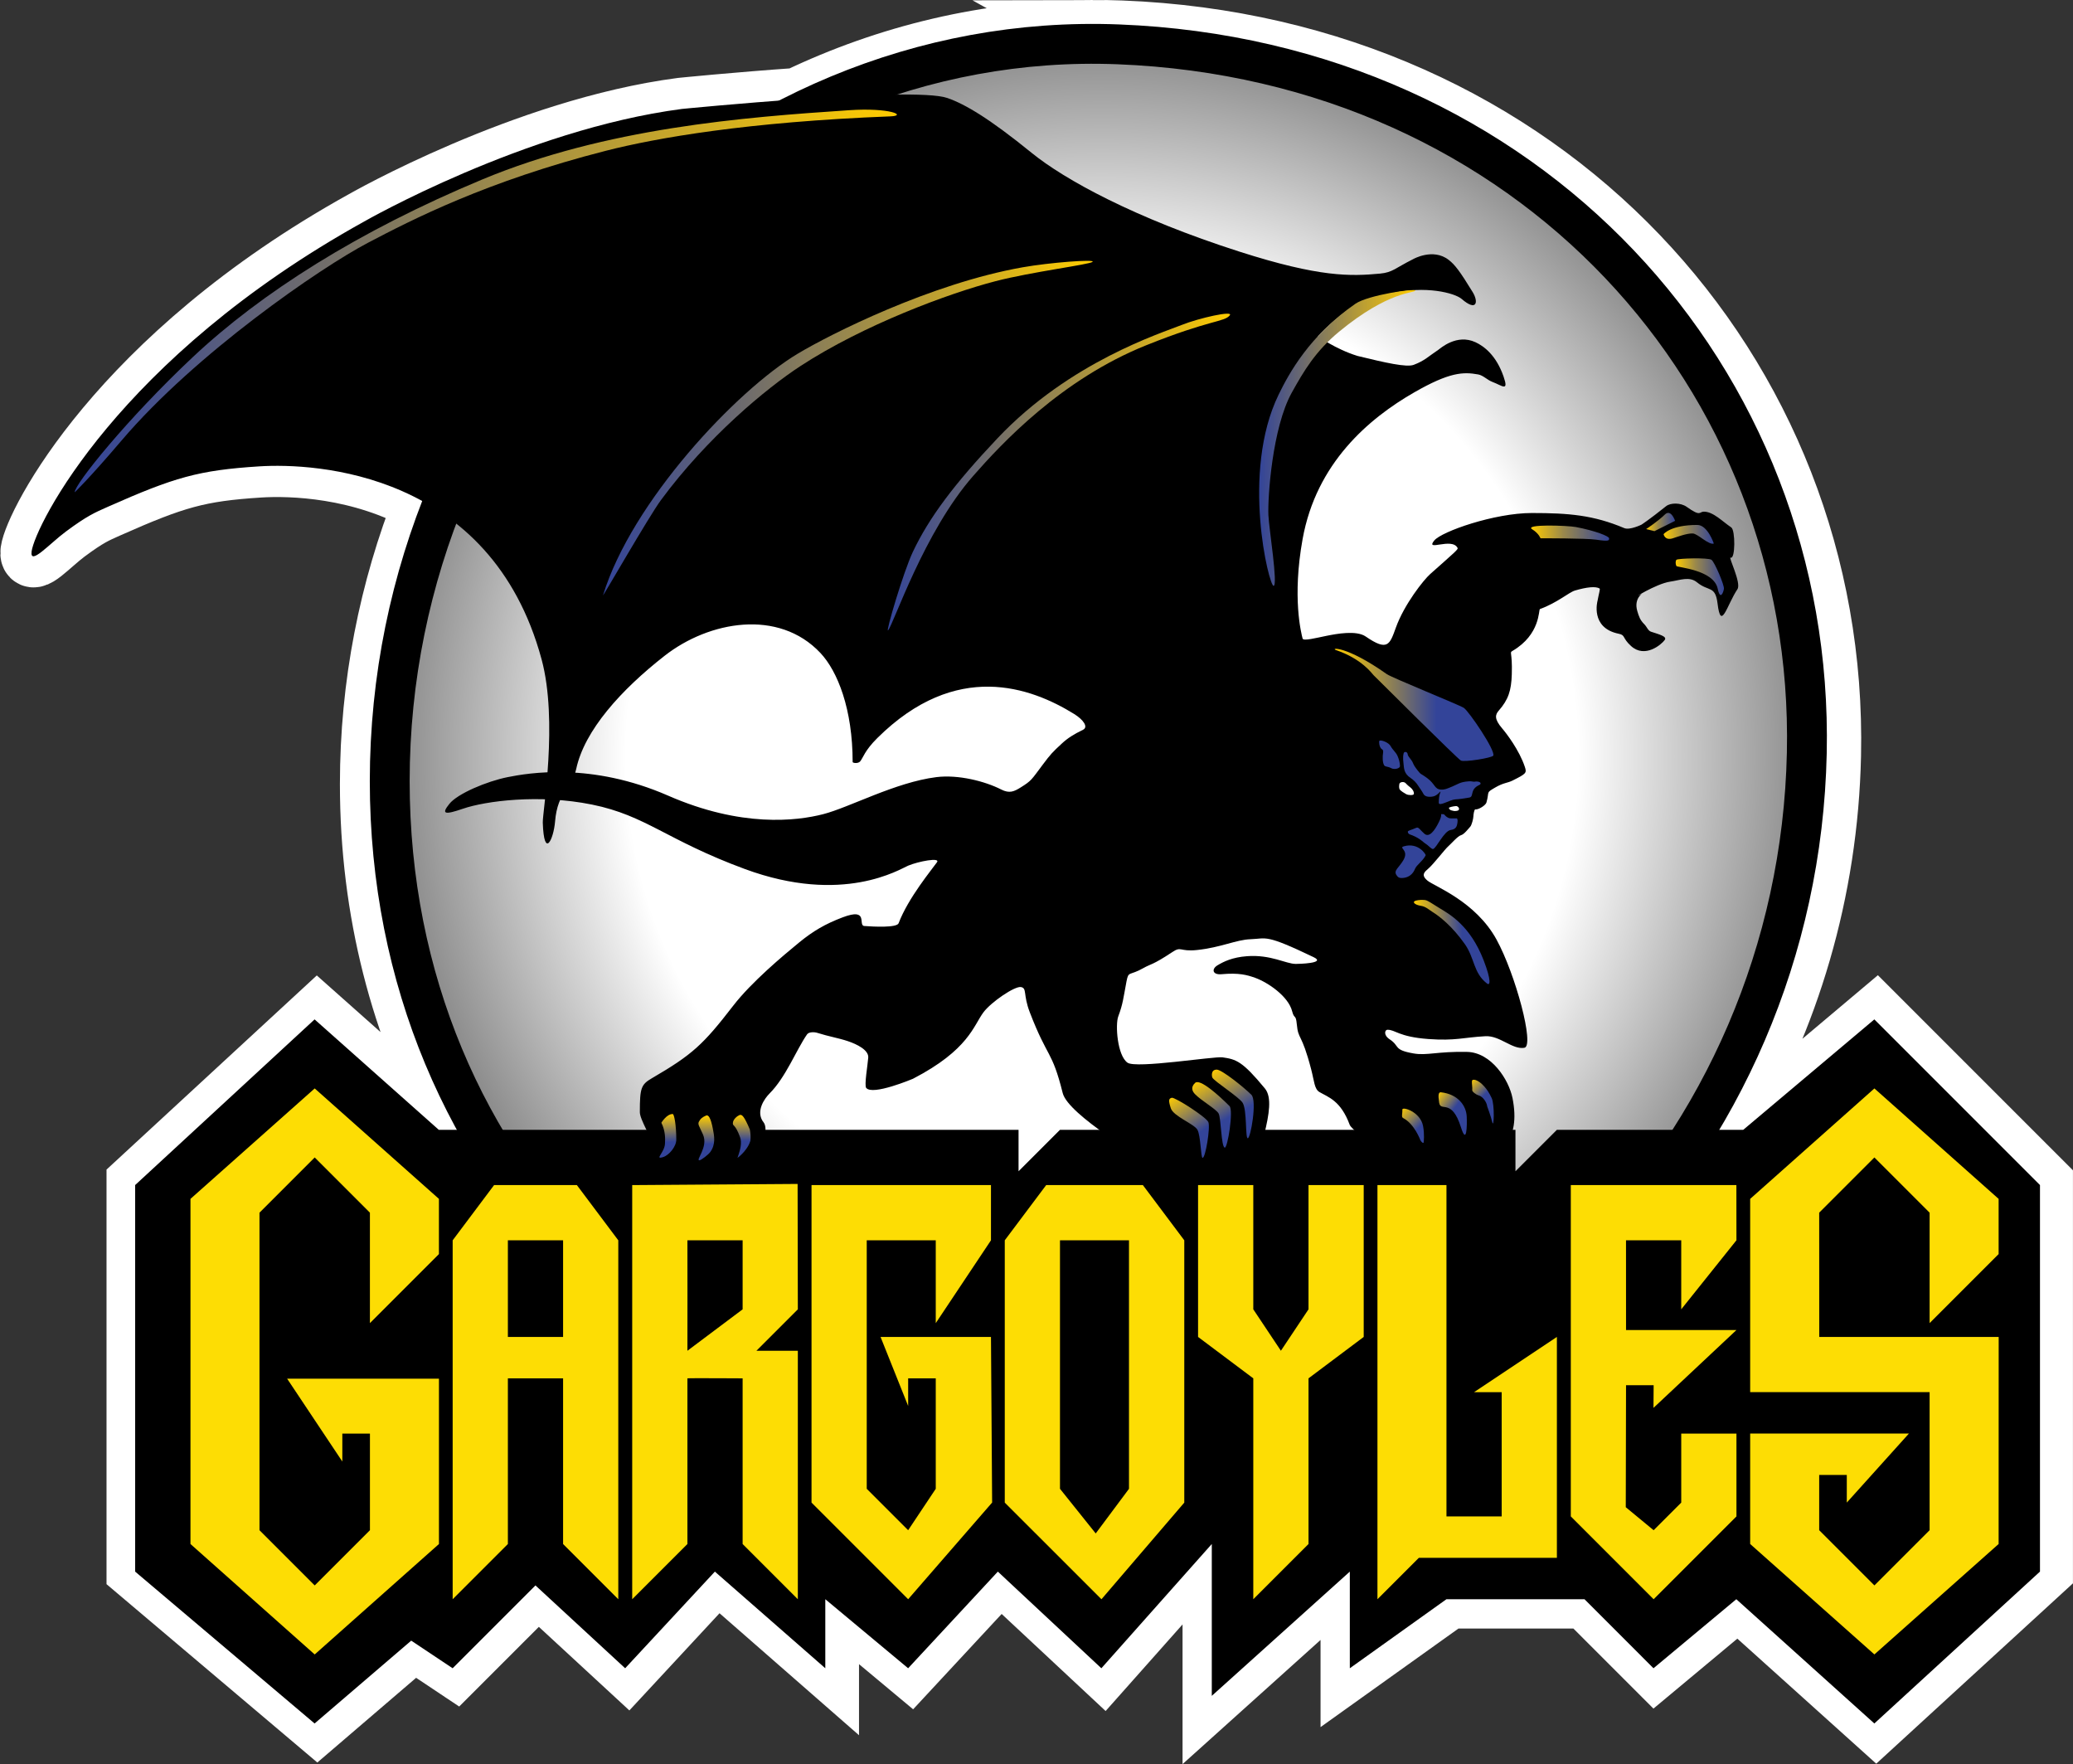 <?xml version="1.0" encoding="UTF-8" standalone="no"?>
<!-- Created with Inkscape (http://www.inkscape.org/) -->
<svg id="svg11658" xmlns:rdf="http://www.w3.org/1999/02/22-rdf-syntax-ns#" xmlns="http://www.w3.org/2000/svg" height="703.78" width="827.14" version="1.1" xmlns:cc="http://creativecommons.org/ns#" xmlns:xlink="http://www.w3.org/1999/xlink" xmlns:dc="http://purl.org/dc/elements/1.1/">
 <rect width="100%" height="100%" fill="#333333" stroke="none"/>
 <defs id="defs11660">
  <linearGradient id="linearGradient5309-8">
   <stop id="stop5311-7" stop-color="#FC0" offset="0"/>
   <stop id="stop5507-6" stop-color="#349" offset="0.639"/>
   <stop id="stop5315-0" stop-color="#349" offset="1"/>
  </linearGradient>
  <clipPath id="clipPath3065-5-4" clipPathUnits="userSpaceOnUse">
   <path id="path3067-4-9" d="m4394.9,3859.2c-20.25,3.03-31.38,13.15-16.19,17.19,7.05,1.9,25.66,4.05,35.18,0.07,7.46-3.1,17.91-10.39,40.69-24.36,31.36-19.19,100.15-55.44,144.67-170.92,26.03-67.68,20.33-82.56,11.08-75.45-45.49,34.98-39.88,82.47-72.82,129.03-41.48,58.68-81.92,90.06-106.2,105.22-8.74,5.46-21.16,16.92-36.41,19.22"/>
  </clipPath>
  <linearGradient id="linearGradient5282-9">
   <stop id="stop5284-8" stop-color="#FC0" offset="0"/>
   <stop id="stop5509-8" stop-color="#99884c" offset="0.417"/>
   <stop id="stop5286-4" stop-color="#349" offset="1"/>
  </linearGradient>
  <clipPath id="clipPath3085-9-5" clipPathUnits="userSpaceOnUse">
   <path id="path3087-2-0" d="m4757.6,5086.4c21.28-13.12,26.82-29.09,26.82-29.09s148.95,0.37,181.13-4.45c44.72-6.72,42.48-2.25,42.48,4.45s-44.73,24.61-108.11,36.66c-26.45,5.05-171.41,10.32-142.32-7.57"/>
  </clipPath>
  <clipPath id="clipPath3095-1-4" clipPathUnits="userSpaceOnUse">
   <path id="path3097-8-1" d="m5128.9,5087.3,26.95-6.73,67.34,33.66s-13.47,40.4-33.67,20.2c-20.21-20.2-60.62-47.13-60.62-47.13"/>
  </clipPath>
  <clipPath id="clipPath3105-7-0" clipPathUnits="userSpaceOnUse">
   <path id="path3107-6-5" d="m5185.7,5070.7s3.61-21.75,30.12-13.47c12.69,3.96,45.96,16.76,64.98,15.84,16.63-0.78,52.29-38.81,68.74-32.87,0,0-20.22,60.61-53.9,60.61-87.68,0-110.21-30.29-109.94-30.11"/>
  </clipPath>
  <clipPath id="clipPath3115-8-8" clipPathUnits="userSpaceOnUse">
   <path id="path3117-5-3" d="m5227.5,4987.1c-3.95-4.77-2.58-15.43,0-20.21,2.58-4.76,121.58-11.77,134.7-74.07,8.35-39.53,18.6-11.66,20.22,0,1.6,11.66-30.12,86.59-40.43,94.28-10.29,7.72-110.53,4.78-114.49,0"/>
  </clipPath>
  <clipPath id="clipPath3125-1-5" clipPathUnits="userSpaceOnUse">
   <path id="path3127-6-6" d="m3665.9,3129.3c-10.71,19.01-78.47,43.96-86.77,70.11-8.33,26.16-6.88,31.44,3.09,34.14,9.98,2.72,112.2-62.65,119.32-79.29,7.13-16.64-9.52-118.87-19.01-116.49-5.61,1.41-5.95,72.5-16.63,91.53"/>
  </clipPath>
  <clipPath id="clipPath3135-2-8" clipPathUnits="userSpaceOnUse">
   <path id="path3137-2-4" d="m3813.3,3217.2c-11.28,18.27-92.7,70.13-98.63,82.02-2,3.96-5.71,26.13,14.27,26.13,16.63,0,89.13-58.23,112.9-82.01,19.02-19.01-2.38-141.78-11.8-141.78-8.47,0-2.2,92.11-16.74,115.64"/>
  </clipPath>
  <clipPath id="clipPath3145-2-6" clipPathUnits="userSpaceOnUse">
   <path id="path3147-3-4" d="m3734.8,3182.6c-8.3,14.43-56.4,41.55-76.76,62.72-8.33,8.66-15.45,22.02,0.35,36.79,15.81,14.76,77.02-40.52,112.08-75.58,13.67-13.67-6.06-137.37-15.46-135.5-11.85,2.39-11.85,97.13-20.21,111.57"/>
  </clipPath>
  <clipPath id="clipPath3155-1-5" clipPathUnits="userSpaceOnUse">
   <path id="path3157-4-9" d="m4334,3194.9c0.86-13.71-4.25-23.9,2.54-27.42,37-19.15,55.71-71.08,56.57-72.81,2.45-4.85,9.41-11.14,10.29-6.85,0.49,2.51,3.17,25.99-1.76,53.29-8.53,46.94-68.35,65.05-67.64,53.79"/>
  </clipPath>
  <clipPath id="clipPath3165-7-9" clipPathUnits="userSpaceOnUse">
   <path id="path3167-6-2" d="m4459.9,3251.4c-7.85,0.85-10.02-7.7-5.9-33.92,5.02-31.85,40.72,16.38,71.04-80.05,18.82-59.97,20.25,5.14,18.82,35.12-1.7,36.01-29.12,72.86-83.96,78.85"/>
  </clipPath>
  <clipPath id="clipPath3175-5-2" clipPathUnits="userSpaceOnUse">
   <path id="path3177-2-2" d="m4561,3288.3c-0.96-8.7,1.85-19.75,0.84-30.01-0.43-4.27,10.75-14.08,21.44-17.11,11.98-3.43,25.7-20.57,27.41-36,0,0,11.99-31.7,16.26-50.55,5.75-25.31,8.31,56.93-1.71,77.98-8.56,17.98-15.3,27.96-23.99,37.69-21.39,24-39.41,25.7-40.25,18"/>
  </clipPath>
  <clipPath id="clipPath3185-1-1" clipPathUnits="userSpaceOnUse">
   <path id="path3187-1-3" d="m1918.2,3152.1s16.77,28.5,36.91,28.5c5.02,0,11.74-36.23,11.74-83.85,0-21.81-23.02-50.49-43.4-56.69-28.72-8.71,4.82,14.77,6.5,43.27,1,17.07,1.67,41.94-11.75,68.77"/>
  </clipPath>
  <clipPath id="clipPath3195-1-4" clipPathUnits="userSpaceOnUse">
   <path id="path3197-7-4" d="m2040.6,3155.5c5.02,10.04,11.75,15.08,23.48,20.12,7.86,3.35,15.07-8.27,21.81-41.95,5.02-25.15,10.06-51.96-8.38-77.13-6.66-9.08-30.2-26.83-35.23-26.83-13.52,0,29.68,42.85,11.73,83.86-11.73,26.84-17.91,32.92-13.41,41.93"/>
  </clipPath>
  <clipPath id="clipPath3205-5-0" clipPathUnits="userSpaceOnUse">
   <path id="path3207-5-2" d="m2151.3,3150.4c0,13.42,15.37,24.27,21.8,26.83,8.37,3.36,15.99-5.98,33.54-46.95,15.09-35.23-13.42-70.44-35.22-88.88-21.82-18.47,16.77,26.83,3.36,63.72-15.75,43.28-23.48,34.68-23.48,45.28"/>
  </clipPath>
  <linearGradient id="linearGradient5210-2">
   <stop id="stop5212-4" stop-color="#349" offset="0"/>
   <stop id="stop5214-2" stop-color="#FC0" offset="1"/>
  </linearGradient>
  <clipPath id="clipPath3227-2-3" clipPathUnits="userSpaceOnUse">
   <path id="path3229-4-6" d="m2657.4,4757.3c18.24,20.51,116.63,320.18,277.64,503.55,92.14,104.92,286.37,314.34,564.14,425.77,209.6,84.08,254.3,75.13,272.21,97.5,13.29,16.63-100.61-8.93-156.55-31.31-67.33-26.93-364.84-120.06-600.52-369.22-141.92-150.04-223.44-259.22-276.12-370.39-31.17-65.84-90.26-266.54-80.8-255.9"/>
  </clipPath>
  <clipPath id="clipPath3237-8-6" clipPathUnits="userSpaceOnUse">
   <path id="path3239-8-5" d="m1728.1,4871.8c-2.78-9.07,148.61,255.56,188.56,309.77,150.75,204.52,343.68,364.57,454.88,437.09,205.74,134.17,483.01,237.04,636.07,276.73,118.04,30.63,307.59,54.22,316.56,63.16,8.96,8.95-139.63-2.21-228.11-17.89-301.03-53.3-628.16-218.57-733.46-281.74-201.26-120.76-541.16-483.02-634.5-787.12"/>
  </clipPath>
  <clipPath id="clipPath3247-9-2" clipPathUnits="userSpaceOnUse">
   <path id="path3249-4-8" d="m5.644,5207.2s46.035,43.58,153.4,169.66c240.18,282.05,647.09,562.25,803.69,644.31,141.39,74.07,385.45,200.19,775.96,299.66,162.44,41.37,460.67,93.92,925.8,111.8,56.24,2.16,0,29.07-134.16,20.13-344.3-23-792.3-57.5-1196.3-225.9-403.1-167.9-720.11-369-943.73-579.2-211.91-199.1-386.87-415.9-384.63-440.5"/>
  </clipPath>
  <clipPath id="clipPath3257-4-4" clipPathUnits="userSpaceOnUse">
   <path id="path3259-0-0" d="m3914.3,4902.2c14.69,2.03-15.03,186.53-17,230.24-2.61,57.63,12.65,285.24,76.05,399.37,39.63,71.3,77.47,135.56,155.31,199.68,161.65,133.12,246.42,125.08,247.23,133.12s-153.72-14.26-194.92-42.79c-150.6-104.25-217.1-228.06-250.41-296.36-123.61-253.56-30.94-625.29-16.26-623.26"/>
  </clipPath>
  <radialGradient id="radialGradient6096" gradientUnits="userSpaceOnUse" cy="1278.1" cx="3094.3" gradientTransform="matrix(0.604,0,0,0.608,-1605.503,-596.847)" r="297.05">
   <stop id="stop5040-1" stop-color="#FFF" offset="0"/>
   <stop id="stop5046-5" stop-color="#FFF" offset="0.653"/>
   <stop id="stop5042-6" stop-color="#808080" offset="1"/>
  </radialGradient>
  <linearGradient id="linearGradient6098" y2="3741.5" xlink:href="#linearGradient5309-8" gradientUnits="userSpaceOnUse" x2="4618.1" y1="3741.5" x1="4371.7"/>
  <linearGradient id="linearGradient6104" y2="5074.2" xlink:href="#linearGradient5282-9" gradientUnits="userSpaceOnUse" x2="5008.1" y1="5074.2" x1="4753.8"/>
  <linearGradient id="linearGradient6110" y2="5110.3" xlink:href="#linearGradient5282-9" gradientUnits="userSpaceOnUse" x2="5223.2" y1="5110.3" x1="5128.9"/>
  <linearGradient id="linearGradient6116" y2="5070.2" xlink:href="#linearGradient5282-9" gradientUnits="userSpaceOnUse" x2="5349.5" y1="5070.2" x1="5185.7"/>
  <linearGradient id="linearGradient6122" y2="4932.1" xlink:href="#linearGradient5282-9" gradientUnits="userSpaceOnUse" x2="5382.5" y1="4932.1" x1="5225"/>
  <linearGradient id="linearGradient6128" y2="3038.2" xlink:href="#linearGradient5309-8" gradientUnits="userSpaceOnUse" x2="3702.8" y1="3234.7" x1="3574.2"/>
  <linearGradient id="linearGradient6130" y2="3135.7" xlink:href="#linearGradient5309-8" gradientUnits="userSpaceOnUse" x2="3703.3" y1="3135.7" x1="3573.7"/>
  <linearGradient id="linearGradient6134" y2="3102" xlink:href="#linearGradient5309-8" gradientUnits="userSpaceOnUse" x2="3849.9" y1="3323.5" x1="3714"/>
  <linearGradient id="linearGradient6136" y2="3213.5" xlink:href="#linearGradient5309-8" gradientUnits="userSpaceOnUse" x2="3849.4" y1="3213.5" x1="3713"/>
  <linearGradient id="linearGradient6140" y2="3069.8" xlink:href="#linearGradient5309-8" gradientUnits="userSpaceOnUse" x2="3775.2" y1="3283.3" x1="3650"/>
  <linearGradient id="linearGradient6142" y2="3177.8" xlink:href="#linearGradient5309-8" gradientUnits="userSpaceOnUse" x2="3775.2" y1="3177.8" x1="3649"/>
  <linearGradient id="linearGradient6146" y2="3107.2" xlink:href="#linearGradient5309-8" gradientUnits="userSpaceOnUse" x2="4427" y1="3198.7" x1="4331.9"/>
  <linearGradient id="linearGradient6148" y2="3142.2" xlink:href="#linearGradient5309-8" gradientUnits="userSpaceOnUse" x2="4404.5" y1="3142.2" x1="4332.9"/>
  <linearGradient id="linearGradient6152" y2="3182.2" xlink:href="#linearGradient5309-8" gradientUnits="userSpaceOnUse" x2="4544.3" y1="3252.7" x1="4451"/>
  <linearGradient id="linearGradient6154" y2="3182.2" xlink:href="#linearGradient5309-8" gradientUnits="userSpaceOnUse" x2="4544.3" y1="3182.2" x1="4452"/>
  <linearGradient id="linearGradient6158" y2="3221.1" xlink:href="#linearGradient5309-8" gradientUnits="userSpaceOnUse" x2="4632.1" y1="3290.6" x1="4557.3"/>
  <linearGradient id="linearGradient6160" y2="3221.1" xlink:href="#linearGradient5309-8" gradientUnits="userSpaceOnUse" x2="4632.1" y1="3221.1" x1="4560.8"/>
  <linearGradient id="linearGradient6164" y2="3037.4" xlink:href="#linearGradient5309-8" gradientUnits="userSpaceOnUse" x2="1939.3" y1="3179.9" x1="1934.8"/>
  <linearGradient id="linearGradient6166" y2="3109.4" xlink:href="#linearGradient5309-8" gradientUnits="userSpaceOnUse" x2="1966.8" y1="3109.4" x1="1911.8"/>
  <linearGradient id="linearGradient6170" y2="3031.4" xlink:href="#linearGradient5309-8" gradientUnits="userSpaceOnUse" x2="2064" y1="3173.9" x1="2063.1"/>
  <linearGradient id="linearGradient6172" y2="3102.9" xlink:href="#linearGradient5309-8" gradientUnits="userSpaceOnUse" x2="2090.5" y1="3102.9" x1="2039.1"/>
  <linearGradient id="linearGradient6176" y2="3045.5" xlink:href="#linearGradient5309-8" gradientUnits="userSpaceOnUse" x2="2170.4" y1="3177.1" x1="2170.4"/>
  <linearGradient id="linearGradient6178" y2="3107.5" xlink:href="#linearGradient5309-8" gradientUnits="userSpaceOnUse" x2="2210.9" y1="3107.5" x1="2151.3"/>
  <linearGradient id="linearGradient6182" y2="195.79" xlink:href="#linearGradient5309-8" gradientUnits="userSpaceOnUse" x2="2472.3" y1="195.79" x1="2407.6"/>
  <linearGradient id="linearGradient6184" y2="5273.2" xlink:href="#linearGradient5210-2" gradientUnits="userSpaceOnUse" x2="3772.5" y1="5273.2" x1="2656.4"/>
  <linearGradient id="linearGradient6190" y2="5416.7" xlink:href="#linearGradient5210-2" gradientUnits="userSpaceOnUse" x2="3324.6" y1="5416.7" x1="1728.1"/>
  <linearGradient id="linearGradient6196" y2="5830.9" xlink:href="#linearGradient5210-2" gradientUnits="userSpaceOnUse" x2="2686.2" y1="5830.9" x1="5.623"/>
  <linearGradient id="linearGradient6202" y2="5384.3" xlink:href="#linearGradient5210-2" gradientUnits="userSpaceOnUse" x2="4375.9" y1="5384.3" x1="3867.2"/>
 </defs>

 <g id="g6014" transform="translate(-687.357,-690.467)">
  <path id="path3033-8-3-8-6" stroke-linejoin="miter" d="m1123.4,702.97c-41.735,0.111-81.664,9.807-117.78,27.094-24.163,1.677-46.281,3.906-46.281,3.906-62.639,8.204-126.63,44.844-126.63,44.844-98.196,54.427-131.29,121.44-132.66,131.56-0.796,5.886,7.124-3.091,13.656-7.938,8.481-6.289,11.518-7.551,16.688-9.844,26.532-11.761,36.168-14.576,60.469-16.125,12.606-0.801,40.528,0.011,66.062,14.438-13.801,34.813-21.438,72.779-21.438,112.41,0,50.585,12.321,97.123,34.219,137.19h-6.219l-49.562-44.031-71.562,66.063v154.12l71.562,60.531,38.531-33.031,16.531,11.031,33.031-33.031,35.781,33.031,35.75-38.531,44.062,38.531v-27.531l33,27.531,35.781-38.531,41.281,38.531,44.031-49.562v60.562l55.062-49.531v38.531l38.531-27.531h55.031l27.531,27.531,33.031-27.531,55.031,49.531,66.062-60.562v-154.09l-66.062-66.063-52.281,44.031h-8.812c26.029-43.642,41.423-94.468,42.594-148.66,3.308-152.53-114.09-282.12-282.72-288.69-3.789-0.147-7.551-0.198-11.313-0.188z" stroke="#FFF" stroke-linecap="round" stroke-miterlimit="4" stroke-dasharray="none" stroke-width="25" fill="none"/>
  <g id="g4234" transform="matrix(1.621,0,0,1.621,699.996,699.991)">
   <path id="path3031-9-4-8" stroke-linejoin="miter" d="m88.134,186.38c0,97.52,75.181,170.17,172.17,170.17,96.985,0,174.55-79.607,176.64-177.1,1.99-92.158-68.37-170.44-169.45-174.41-96.91-3.8-179.36,79.771-179.36,181.34z" stroke="#000" stroke-linecap="butt" stroke-miterlimit="4" stroke-dasharray="none" stroke-width="9.81" fill="url(#radialGradient6096)"/>
   <g id="g4965-2" fill-rule="nonzero" transform="matrix(0.604,0,0,0.604,-1128.413,-602.527)">
    <path id="path3033-8-3-8" fill="#000" d="m1910.4,1470.7,73.128-67.501,50.626,45.004,236.26,0,0,16.876,16.874-16.876,185.63,0,0,16.876,16.876-16.876,75.94,0,53.439-45.004,67.501,67.5,0,157.5-67.501,61.888-56.252-50.63-33.752,28.13-28.122-28.13-56.254,0-39.378,28.13,0-39.379-56.252,50.626,0-61.876-45,50.629-42.189-39.379-36.562,39.379-33.754-28.13,0,28.13-45.002-39.379-36.562,39.379-36.562-33.752-33.754,33.752-16.874-11.251-39.377,33.751-73.128-61.879,0-157.51"/>
    <g id="g4861-7-0" fill="#fddd04" transform="translate(-8.226,1081.935)">
     <path id="path3035-6-3-2" d="m1991.8,580.03,50.638-45.002,0-67.364-61.876,0,22.5,33.751,0-11.388,11.25,0,0,39.374-22.511,22.502c-0.011,0-22.5-22.502-22.5-22.502v-129.38l22.5-22.501,22.5,22.501v45l28.126-28.125v-22.499l-50.626-45.002-50.626,45.002v140.63l50.626,45.002"/>
     <path id="path3037-5-9-2" d="m2064.9,388.78-16.875,22.5,0,146.25,22.5-22.5,0-67.5,22.5,0,0,67.5,22.5,22.5,0-146.25-16.875-22.5-33.75,0zm5.625,22.5,22.5,0,0,39.375-22.5,0,0-39.375z"/>
     <path id="path3039-0-5-6" d="m2188.6,388.31-67.406,0.469,0,168.75,22.5-22.5,0-67.5c0-0.142,22.676,0,22.5,0v67.5l22.5,22.5v-101.25h-16.875l16.875-16.875-0.094-51.094zm-44.906,22.969,22.5,0,0,28.125-22.5,16.875s0.045-45,0-45z"/>
     <path id="path3041-2-9-7" d="m2244.9,411.27-28.128,0,0,101.26,16.879,16.874,11.249-16.874,0-45.004-11.249,0,0,11.251-11.252-28.128,45.001,0,0.472,67.485-34.221,39.394-39.379-39.372,0-129.38,73.128,0,0,22.502-22.5,33.75,0-33.75"/>
     <path id="path3043-8-7-3" d="m2289.9,388.78-16.875,22.5,0,106.88,39.406,39.375,33.75-39.375,0-106.88-16.875-22.5-39.406,0zm5.625,22.5,28.125,0,0,101.25-13.562,18.188-14.563-18.188,0-101.25z"/>
     <path id="path3045-6-2-0" d="m2351.8,450.65,0-61.878,22.505,0,0,50.631,11.252,16.875,11.249-16.875,0-50.631,22.499,0,0,61.878-22.499,16.876,0,67.504-22.501,22.499,0-90.002-22.505-16.876"/>
     <path id="path3047-0-0-5" d="m2424.9,388.77,28.128,0,0,135.01,22.502,0,0-50.625-11.251,0,33.751-22.505,0,90.004-56.251,0-16.879,16.875,0-168.76"/>
     <path id="path3049-2-2-3" d="m2503.7,523.78,0-135.01,67.479-0.001,0.023,22.504-22.498,28.129,0-28.129-22.504,0,0.01,36.559,45,0-33.82,31.728,0.07-9.227-11.25,0-0.109,49.698,11.352,9.373,11.255-11.248,0-28.126,22.498,0,0,33.75-33.752,33.749-33.749-33.749"/>
     <path id="path3051-4-8-5" d="m2576.8,490.02,64.688,0-25.312,28.125,0-11.25-11.25,0,0,22.5,22.5,22.5,22.5-22.5,0-56.25-73.125,0,0-78.75,50.625-45,50.625,45,0,22.5-28.125,28.125,0-45-22.5-22.5-22.5,22.5,0.026,50.625,73.125,0-0.026,84.375-50.625,45-50.625-45,0-45"/>
    </g>
   </g>
   <g id="g8339" transform="matrix(0.604,0,0,0.604,116.686,39.954)">
    <path id="path3059-0-1" d="m-193.22,148.81c1.397-10.345,35.22-78.829,135.57-134.45,0,0,65.407-37.457,129.42-45.841,0,0,94.136-9.334,108.18-4.474,7.266,2.516,17.155,8.367,34.381,22.362,13.419,10.903,41.929,26.556,84.695,40.252,32.749,10.488,45.286,10.062,57.304,8.944,5.103-0.474,6.235-2.271,13.419-5.869,0,0,8.135-4.699,14.534,0.28,2.52,1.954,4.474,4.473,9.786,13.138,2.445,3.995,1.676,8.106-4.475,2.795-2.837-2.451-14.812-5.591-28.79-2.236-2.948,0.79-8.36,1.201-13.858,4.364-8.658,4.981-15.984,13.087-15.984,13.087-0.025-0.091,7.055,5.167,16.144,7.985,11.462,2.796,19.996,4.732,22.922,3.634,4.471-1.677,5.946-3.406,10.065-6.147,0.836-0.561,7.449-6.605,15.094-3.076,3.631,1.677,8.494,5.454,11.458,13.976,2.237,6.429-0.586,3.692-4.471,2.235-2.236-0.838-3.774-2.691-5.872-3.074-6.149-1.119-11.736-0.909-25.994,7.268-18.534,10.63-39.97,28.791-45.561,59.819-4.303,23.89-0.561,38.286,0,40.531,0.276,1.119,5.571-0.276,9.78-1.119,4.21-0.841,12.155-2.317,15.934,0.28,8.946,6.15,9.784,3.355,12.3-3.632,3.414-9.484,11.318-19.441,13.976-21.802,10.062-8.945,11.461-10.064,11.18-10.624-2.249-4.51-13.416,1.675-9.504-3.074,3.025-3.67,24.542-11.182,39.695-11.182,15.149,0,25.159,0.84,37.734,6.15,2.203,0.927,6.989-1.397,6.989-1.397s3.076-1.956,10.061-7.548c1.76-1.406,5.916-1.484,8.385,0.279,5.871,4.192,5.03,1.958,6.991,1.958,3.865,0,7.572,4.022,11.181,6.429,1.676,1.117,1.676,13.139-0.282,12.3-1.029-0.44,4.475,10.341,2.796,12.859-4.343,6.516-6.71,17.331-8.106,5.869-0.911-7.495-3.634-4.751-8.386-8.665-3.112-2.561-6.987-0.84-10.901-0.28-5.862,0.838-16.77,7.827-11.739,5.031,1.309-0.726-3.353,1.399-1.676,6.987,0.645,2.16,1.117,3.635,2.81,5.303,1.113,1.094,1.505,2.66,2.781,3.086,3.354,1.115,6.616,1.914,5.588,3.353-1.4,1.958-8.104,7.549-13.696,2.515-3.712-3.344-2.235-4.473-5.03-5.03-11.774-2.354-8.666-13.418-8.666-13.418,0.561-3.075,1.161-4.838,0.838-5.031-1.621-0.975-5.311-0.56-10.061,0.838-2.411,0.711-7.268,5.032-14.255,7.548-0.589,0.212,0.279,10.341-11.182,17.051-1.363,0.797,0,0.28-0.279,9.504-0.205,6.711-1.4,10.342-5.312,14.818-1.436,1.643-1.956,3.353,1.4,7.268,1.677,1.954,6.929,8.775,9.225,15.65,0.838,2.516,0.557,2.797-5.031,5.593-2.106,1.051-3.636,0.838-6.99,2.794-4.02,2.344-2.311,1.409-3.632,6.147-0.318,1.131-3.226,2.987-4.527,2.803-0.487-0.07-0.791,2.312-0.791,2.822,0,0.849-0.657,3.566-1.289,4.234-0.635,0.672-2.478,3.141-3.788,3.467-1.266,0.318-3.933,3.441-5.409,4.753-1.065,0.946-5.741,6.961-7.697,8.685-1.728,1.518-3.353,2.719-0.492,5.079,2.785,2.291,19.579,8.434,28.09,23.961,7.769,14.164,15.602,43.412,11.37,44.13-4.916,0.841-9.947-5.03-15.882-4.711-9.01,0.487-12.19,1.948-23.206,1.147-12.244-0.887-13.559-3.882-16.77-3.772-0.969,0.031-1.709,2.138,0.99,3.911,4.253,2.799,1.317,4.266,9.703,5.73,5.468,0.958,9.664-0.879,21.802-0.627,9.889,0.207,17.036,11.38,18.514,18.784,7.043,35.34-35.648,24.841-35.648,24.841l-12.428,0.82s-17.365-12.306-18.24-14.675c-3.672-9.986-8.804-11.321-12.365-13.418-2.064-1.211-2.11-4.441-3.355-9.225-3.985-15.304-5.242-11.738-5.869-18.446-0.4-4.225-1.016-1.82-1.89-5.242-1.551-6.098-9.851-11.741-15.095-13.63-3.306-1.189-6.707-2.096-13.628-1.465-3.809,0.349-4.2-2.129-1.694-3.632,2.504-1.504,6.034-3.254,11.966-3.704,9.776-0.74,15.935,3.141,19.918,3.141,0.939,0,12.578-0.209,7.338-2.723-19.958-9.581-19.039-7.58-25.785-7.338-5.87,0.21-11.948,3.355-21.805,4.401-7.139,0.759-6.287-1.679-10.062,0.84-8.031,5.354-8.806,4.819-11.74,6.499-5.804,3.317-6.079,1.049-6.919,5.45-1.299,6.825-1.421,9.104-3.355,14.258-1.256,3.355-0.416,15.931,3.777,18.868,3.538,2.478,35.3-2.671,38.721-2.183,5.546,0.794,8.061,1.531,17.249,12.661,2.959,3.583,1.719,10.566-0.211,18.589-1.603,6.656-28.314,13.678-32.092,14.71-4.36,1.188-9.861,0.961-13.074-1.586-3.566-2.821-34.769-20.849-37.011-29.824-4.419-17.691-6.079-13.836-13.416-32.914-2.786-7.241-1.06-9.771-3.565-10.272-2.505-0.5-12.16,6.08-15.304,10.272-4.072,5.429-6.006,15.308-28.734,27.091,0,0-16.465,6.976-19.066,3.726-0.838-1.049,0.63-9.432,0.84-12.369,0.217-3.044-4.56-5.434-8.386-6.707-3.775-1.259-7.756-1.889-12.369-3.355-1.164-0.371-3.445-0.451-4.194,0.627-4.429,6.399-8.594,17.401-15.302,24.109-1.996,1.996-5.883,7.393-2.368,11.789,1.676,2.092,1.11,11.064-7.906,15.048-5.445,2.406-32.754,2.188-35.281,0.501-2.525-1.681-1.931-0.299-2.375-6.834-0.189-2.726-4.904-9.891-4.904-12.928,0-9.806,0.477-11.246,4.904-13.819,16.56-9.643,20.885-13.674,33.186-29.604,7.34-9.515,20.339-20.412,26.833-25.719,5.73-4.68,10.622-7.546,17.732-10.239,10.894-4.126,6.077,3.322,8.824,3.531,3.634,0.281,13.254,0.786,13.974-1.119,3.914-10.342,13.698-22.082,15.655-24.876,1.442-2.06-7.555-0.347-11.741,1.397-3.353,1.394-26.542,16.126-66.528,1.396-31.988-11.786-40.251-21.802-62.332-26.276-21.592-4.372-43.45-1.446-52.554,1.677-7.551,2.592-8.955,2.25-5.588-1.958,3.366-4.206,15.341-9.216,23.759-10.901,8.419-1.685,34.103-6.149,65.409,7.546,29.79,13.032,52.273,10.345,63.175,7.549,10.63-2.726,29.479-13.012,46.12-15.095,8.944-1.115,19.848,1.676,26.436,5.036,3.355,1.712,5.242,0.845,7.945-0.844,4.474-2.794,4.291-3.018,8.945-9.221,3.356-4.475,3.914-5.034,7.826-8.666,2.414-2.24,4.83-3.749,8.61-5.593,2.294-1.116,0.152-4.117-3.576-6.43-17.611-10.901-48.08-22.08-80.225,9.787-5.21,5.161-5.789,8.059-6.989,9.5-0.864,1.04-3.075,0.676-3.075,0.281,0-21.525-6.109-36.976-13.138-44.444-17.039-18.114-45.369-13.011-63.453,1.117-17.89,13.978-32.705,30.466-36.059,46.121-1.644,7.671-7.617,9.107-8.621,21.412-0.603,7.38-4.509,15.532-5.008,0.502-0.144-4.29,6.331-41.414-0.502-66.615-20.701-76.339-92.267-80.018-115.01-78.572-24.834,1.583-34.661,4.473-61.775,16.492-5.283,2.342-8.385,3.635-17.052,10.062-6.675,4.952-14.789,14.124-13.976,8.109" fill-rule="nonzero" fill="#000"/>
    <g id="g5511-7" transform="translate(-2069.722,15.551)">
     <g id="g3061-9-1" fill="url(#linearGradient6098)" transform="matrix(0.125,0,0,-0.125,1893.374,760.068)">
      <g id="g3063-0-6" fill="url(#linearGradient6098)" clip-path="url(#clipPath3065-5-4)">
       <path id="path3069-0-0" fill="url(#linearGradient6098)" d="m4394.9,3859.2c-20.25,3.03-31.38,13.15-16.19,17.19,7.05,1.9,25.66,4.05,35.18,0.07,7.46-3.1,17.91-10.39,40.69-24.36,31.36-19.19,100.15-55.44,144.67-170.92,26.03-67.68,20.33-82.56,11.08-75.45-45.49,34.98-39.88,82.47-72.82,129.03-41.48,58.68-81.92,90.06-106.2,105.22-8.74,5.46-21.16,16.92-36.41,19.22"/>
      </g>
     </g>
     <g id="g3081-8-4" fill="url(#linearGradient6104)" transform="matrix(0.125,0,0,-0.125,1893.374,760.068)">
      <g id="g3083-9-6" fill="url(#linearGradient6104)" clip-path="url(#clipPath3085-9-5)">
       <path id="path3089-3-2" fill="url(#linearGradient6104)" d="m4757.6,5086.4c21.28-13.12,26.82-29.09,26.82-29.09s148.95,0.37,181.13-4.45c44.72-6.72,42.48-2.25,42.48,4.45s-44.73,24.61-108.11,36.66c-26.45,5.05-171.41,10.32-142.32-7.57"/>
      </g>
     </g>
     <g id="g3091-4-8" fill="url(#linearGradient6110)" transform="matrix(0.125,0,0,-0.125,1893.374,760.068)">
      <g id="g3093-4-3" fill="url(#linearGradient6110)" clip-path="url(#clipPath3095-1-4)">
       <path id="path3099-6-8" fill="url(#linearGradient6110)" d="m5128.9,5087.3,26.95-6.73,67.34,33.66s-13.47,40.4-33.67,20.2c-20.21-20.2-60.62-47.13-60.62-47.13"/>
      </g>
     </g>
     <g id="g3101-0-2" fill="url(#linearGradient6116)" transform="matrix(0.125,0,0,-0.125,1893.374,760.068)">
      <g id="g3103-6-5" fill="url(#linearGradient6116)" clip-path="url(#clipPath3105-7-0)">
       <path id="path3109-6-9" fill="url(#linearGradient6116)" d="m5185.7,5070.7s3.61-21.75,30.12-13.47c12.69,3.96,45.96,16.76,64.98,15.84,16.63-0.78,52.29-38.81,68.74-32.87,0,0-20.22,60.61-53.9,60.61-87.68,0-110.21-30.29-109.94-30.11"/>
      </g>
     </g>
     <g id="g3111-1-2" fill="url(#linearGradient6122)" transform="matrix(0.125,0,0,-0.125,1893.374,760.068)">
      <g id="g3113-8-6" fill="url(#linearGradient6122)" clip-path="url(#clipPath3115-8-8)">
       <path id="path3119-4-7" fill="url(#linearGradient6122)" d="m5227.5,4987.1c-3.95-4.77-2.58-15.43,0-20.21,2.58-4.76,121.58-11.77,134.7-74.07,8.35-39.53,18.6-11.66,20.22,0,1.6,11.66-30.12,86.59-40.43,94.28-10.29,7.72-110.53,4.78-114.49,0"/>
      </g>
     </g>
     <g id="g3121-9-9" fill="url(#linearGradient6130)" transform="matrix(0.125,0,0,-0.125,1893.374,760.068)">
      <g id="g3123-6-5" fill="url(#linearGradient6130)" clip-path="url(#clipPath3125-1-5)">
       <path id="path3129-3-8" fill="url(#linearGradient6128)" d="m3665.9,3129.3c-10.71,19.01-78.47,43.96-86.77,70.11-8.33,26.16-6.88,31.44,3.09,34.14,9.98,2.72,112.2-62.65,119.32-79.29,7.13-16.64-9.52-118.87-19.01-116.49-5.61,1.41-5.95,72.5-16.63,91.53"/>
      </g>
     </g>
     <g id="g3131-7-6" fill="url(#linearGradient6136)" transform="matrix(0.125,0,0,-0.125,1893.374,760.068)">
      <g id="g3133-8-3" fill="url(#linearGradient6136)" clip-path="url(#clipPath3135-2-8)">
       <path id="path3139-8-6" fill="url(#linearGradient6134)" d="m3813.3,3217.2c-11.28,18.27-92.7,70.13-98.63,82.02-2,3.96-5.71,26.13,14.27,26.13,16.63,0,89.13-58.23,112.9-82.01,19.02-19.01-2.38-141.78-11.8-141.78-8.47,0-2.2,92.11-16.74,115.64"/>
      </g>
     </g>
     <g id="g3141-2-9" fill="url(#linearGradient6142)" transform="matrix(0.125,0,0,-0.125,1893.374,760.068)">
      <g id="g3143-9-7" fill="url(#linearGradient6142)" clip-path="url(#clipPath3145-2-6)">
       <path id="path3149-1-4" fill="url(#linearGradient6140)" d="m3734.8,3182.6c-8.3,14.43-56.4,41.55-76.76,62.72-8.33,8.66-15.45,22.02,0.35,36.79,15.81,14.76,77.02-40.52,112.08-75.58,13.67-13.67-6.06-137.37-15.46-135.5-11.85,2.39-11.85,97.13-20.21,111.57"/>
      </g>
     </g>
     <g id="g3151-3-1" fill="url(#linearGradient6148)" transform="matrix(0.125,0,0,-0.125,1893.374,760.068)">
      <g id="g3153-5-3" fill="url(#linearGradient6148)" clip-path="url(#clipPath3155-1-5)">
       <path id="path3159-9-8" fill="url(#linearGradient6146)" d="m4334,3194.9c0.86-13.71-4.25-23.9,2.54-27.42,37-19.15,55.71-71.08,56.57-72.81,2.45-4.85,9.41-11.14,10.29-6.85,0.49,2.51,3.17,25.99-1.76,53.29-8.53,46.94-68.35,65.05-67.64,53.79"/>
      </g>
     </g>
     <g id="g3161-8-4" fill="url(#linearGradient6154)" transform="matrix(0.125,0,0,-0.125,1893.374,760.068)">
      <g id="g3163-4-6" fill="url(#linearGradient6154)" clip-path="url(#clipPath3165-7-9)">
       <path id="path3169-0-5" fill="url(#linearGradient6152)" d="m4459.9,3251.4c-7.85,0.85-10.02-7.7-5.9-33.92,5.02-31.85,40.72,16.38,71.04-80.05,18.82-59.97,20.25,5.14,18.82,35.12-1.7,36.01-29.12,72.86-83.96,78.85"/>
      </g>
     </g>
     <g id="g3171-7-4" fill="url(#linearGradient6160)" transform="matrix(0.125,0,0,-0.125,1893.374,760.068)">
      <g id="g3173-6-7" fill="url(#linearGradient6160)" clip-path="url(#clipPath3175-5-2)">
       <path id="path3179-3-1" fill="url(#linearGradient6158)" d="m4561,3288.3c-0.96-8.7,1.85-19.75,0.84-30.01-0.43-4.27,10.75-14.08,21.44-17.11,11.98-3.43,25.7-20.57,27.41-36,0,0,11.99-31.7,16.26-50.55,5.75-25.31,8.31,56.93-1.71,77.98-8.56,17.98-15.3,27.96-23.99,37.69-21.39,24-39.41,25.7-40.25,18"/>
      </g>
     </g>
     <g id="g5444-7">
      <g id="g3181-6-0" fill="url(#linearGradient6166)" transform="matrix(0.125,0,0,-0.125,1893.374,760.068)">
       <g id="g3183-1-8" fill="url(#linearGradient6166)" clip-path="url(#clipPath3185-1-1)">
        <path id="path3189-5-4" fill="url(#linearGradient6164)" d="m1918.2,3152.1s16.77,28.5,36.91,28.5c5.02,0,11.74-36.23,11.74-83.85,0-21.81-23.02-50.49-43.4-56.69-28.72-8.71,4.82,14.77,6.5,43.27,1,17.07,1.67,41.94-11.75,68.77"/>
       </g>
      </g>
      <g id="g3191-4-3" fill="url(#linearGradient6172)" transform="matrix(0.125,0,0,-0.125,1893.374,760.068)">
       <g id="g3193-2-7" fill="url(#linearGradient6172)" clip-path="url(#clipPath3195-1-4)">
        <path id="path3199-0-8" fill="url(#linearGradient6170)" d="m2040.6,3155.5c5.02,10.04,11.75,15.08,23.48,20.12,7.86,3.35,15.07-8.27,21.81-41.95,5.02-25.15,10.06-51.96-8.38-77.13-6.66-9.08-30.2-26.83-35.23-26.83-13.52,0,29.68,42.85,11.73,83.86-11.73,26.84-17.91,32.92-13.41,41.93"/>
       </g>
      </g>
      <g id="g3201-9-3" fill="url(#linearGradient6178)" transform="matrix(0.125,0,0,-0.125,1893.374,760.068)">
       <g id="g3203-7-1" fill="url(#linearGradient6178)" clip-path="url(#clipPath3205-5-0)">
        <path id="path3209-3-9" fill="url(#linearGradient6176)" d="m2151.3,3150.4c0,13.42,15.37,24.27,21.8,26.83,8.37,3.36,15.99-5.98,33.54-46.95,10.339-55.42-13.512-79.333-35.22-97.38-21.82-18.47,16.77,35.33,3.36,72.22-15.75,43.28-23.48,34.68-23.48,45.28"/>
       </g>
      </g>
     </g>
     <path id="path3079-3-0" fill="url(#linearGradient6182)" d="m2408.1,173.46c10.622,3.632,14.699,9.631,15.292,10.225,1.879,1.877,34.171,34.022,35.579,34.778,1.411,0.757,12.725-1.089,13.201-1.996,1.041-1.976-9.953-18.122-11.984-19.459-1.851-1.221-29.258-12.246-31.405-13.762-16.859-11.904-23.2-10.645-20.684-9.785"/>
     <path id="path3211-7-0" d="m2436.7,227.93c-0.839-1.155-2.578-0.684-2.757-0.039-0.164,0.584-0.224,1.796,0.059,2.268,0.444,0.74,1.968,1.589,2.699,2.006,0.84,0.479,3.013,0.545,3.112-0.077,0.156-1.012-0.726-2.144-1.429-2.672-0.476-0.354-1.462-1.18-1.684-1.485" fill-rule="nonzero" fill="#FFF"/>
     <path id="path3213-2-1" d="m2454.1,237.77c0.012,0.385,0.45,0.912,1.145,1.031,0.532,0.089,0.965,0.376,2.155,0.152,1.625-0.306,0.569-2.041-0.482-1.936-1.293,0.117-2.807,0.5-2.817,0.753z" fill-rule="nonzero" fill="#FFF"/>
     <path id="path3215-6-2" d="m2435.8,253.4c-2.478,0.708,2.235,1.399-0.268,5.675-1.814,3.087-4.072,4.169-2.806,6.066,0.642,0.97,1.181,1.375,3.074,1.115,1.893-0.259,3.6-1.419,4.473-3.631,0.651-1.644,3.353-3.353,4.362-5.575,0.129-0.286-2.965-5.326-8.835-3.65" fill-rule="nonzero" fill="#349"/>
     <path id="path3217-0-0" d="m2444.7,252.42c-0.959-0.525-2.112-2.095-5.536-3.494-0.636-0.259-1.759-0.39-1.814-1.433-0.03-0.521,1.255-0.629,3.493-1.641,0.921-0.416,1.52,0.938,3.281,2.449,1.956,1.677,4.176-1.22,5.973-4.93,1.494-3.094,0.415-3.075,1.042-3.075,0.38,0,0.965,0.06,0.965,0.06s1.231,1.68,2.746,1.68c0.889,0,2.519,0.007,2.519,0.007s0.45,0.357,0.21,1.781c-0.21,1.259-0.417,2.62-2.725,2.936-2.774,0.378-5.87,7.548-7.235,7.755-0.655,0.104-2.143-1.679-2.919-2.096" fill-rule="nonzero" fill="#349"/>
     <path id="path3219-1-0" d="m2438.6,218.04c-0.709-0.963-1.269-1.521-1.326-2.217-0.072-0.897-1.16-1.045-1.45-0.639-0.355,0.495-0.546,2.106-0.23,4.468,0.23,1.739,0.01,4.053,2.911,5.928,1.115,0.718,2.39,1.992,3.072,3.145,0.46,0.775,1.567,2.175,2.159,3.364,0.63,1.255,2.619,1.321,4.08,0.97,1.613-0.39,2.634-2.021,2.839-1.915,0.207,0.106-0.684,0.849-0.684,4.515,0,1.73,4.564-1.265,6.764-1.37,1.423-0.069,3.25-0.314,5.661-0.735,2.089-0.365,0-3.248,4.089-5.134,0.887-0.411,0.623-1.157-0.469-1.355-1.076-0.196-1.248,0.107-1.982,0-0.733-0.105-0.989-0.199-2.059-0.113-3.41,0.269-4.105,1.104-6.497,2.095-2.326,0.964-3.204,1.36-4.612,1.259-2.735-0.198-2.232-2.178-5.661-4.718-2.688-1.991-2.376-1.19-3.811-3.039-2.438-3.132-1.403-2.619-2.792-4.509" fill-rule="nonzero" fill="#349"/>
     <path id="path3221-6-5" d="m2425.8,210.4c-0.316,0.21-0.105,2.413,0.731,3.249,0.316,0.315,0.945,0.315,0.735,1.679-0.237,1.552-0.253,3.885,0.422,5.032,0.449,0.767,1.315,0.371,2.998,1.261,1.205,0.637,3.469,0.071,3.469-0.865,0-1.488-0.495-3.047-1.015-4.21-0.698-1.556-1.933-2.366-2.775-3.938-0.836-1.575-3.94-2.627-4.565-2.209" fill-rule="nonzero" fill="#349"/>
     <g id="g3223-5-3" fill="url(#linearGradient6184)" transform="matrix(0.125,0,0,-0.125,1893.374,760.068)">
      <g id="g3225-7-9" fill="url(#linearGradient6184)" clip-path="url(#clipPath3227-2-3)">
       <path id="path3231-5-6" fill="url(#linearGradient6184)" d="m2657.4,4757.3c18.24,20.51,116.63,320.18,277.64,503.55,92.14,104.92,286.37,314.34,564.14,425.77,209.6,84.08,254.3,75.13,272.21,97.5,13.29,16.63-100.61-8.93-156.55-31.31-67.33-26.93-364.84-120.06-600.52-369.22-141.92-150.04-223.44-259.22-276.12-370.39-31.17-65.84-90.26-266.54-80.8-255.9"/>
      </g>
     </g>
     <g id="g3233-4-2" fill="url(#linearGradient6190)" transform="matrix(0.125,0,0,-0.125,1893.374,760.068)">
      <g id="g3235-1-4" fill="url(#linearGradient6190)" clip-path="url(#clipPath3237-8-6)">
       <path id="path3241-2-5" fill="url(#linearGradient6190)" d="m1728.1,4871.8c-2.78-9.07,148.61,255.56,188.56,309.77,150.75,204.52,343.68,364.57,454.88,437.09,205.74,134.17,483.01,237.04,636.07,276.73,118.04,30.63,307.59,54.22,316.56,63.16,8.96,8.95-139.63-2.21-228.11-17.89-301.03-53.3-628.16-218.57-733.46-281.74-201.26-120.76-541.16-483.02-634.5-787.12"/>
      </g>
     </g>
     <g id="g3243-0-5" fill="url(#linearGradient6196)" transform="matrix(0.125,0,0,-0.125,1893.374,760.068)">
      <g id="g3245-0-3" fill="url(#linearGradient6196)" clip-path="url(#clipPath3247-9-2)">
       <path id="path3251-1-2" fill="url(#linearGradient6196)" d="m5.644,5207.2s46.035,43.58,153.4,169.66c240.18,282.05,647.09,562.25,803.69,644.31,141.39,74.07,385.45,200.19,775.96,299.66,162.44,41.37,460.67,93.92,925.8,111.8,56.24,2.16,0,29.07-134.16,20.13-344.3-23-792.3-57.5-1196.3-225.9-403.1-167.9-720.11-369-943.73-579.2-211.91-199.1-386.87-415.9-384.63-440.5"/>
      </g>
     </g>
     <g id="g3253-4-9" fill="url(#linearGradient6202)" transform="matrix(0.125,0,0,-0.125,1893.374,760.068)">
      <g id="g3255-6-9" fill="url(#linearGradient6202)" clip-path="url(#clipPath3257-4-4)">
       <path id="path3261-0-3" fill="url(#linearGradient6202)" d="m3914.3,4902.2c14.69,2.03-15.03,186.53-17,230.24-2.61,57.63,12.65,285.24,76.05,399.37,39.63,71.3,77.47,135.56,155.31,199.68,161.65,133.12,246.42,125.08,247.23,133.12s-153.72-14.26-194.92-42.79c-150.6-104.25-217.1-228.06-250.41-296.36-123.61-253.56-30.94-625.29-16.26-623.26"/>
      </g>
     </g>
    </g>
   </g>
  </g>
 </g>
</svg>
